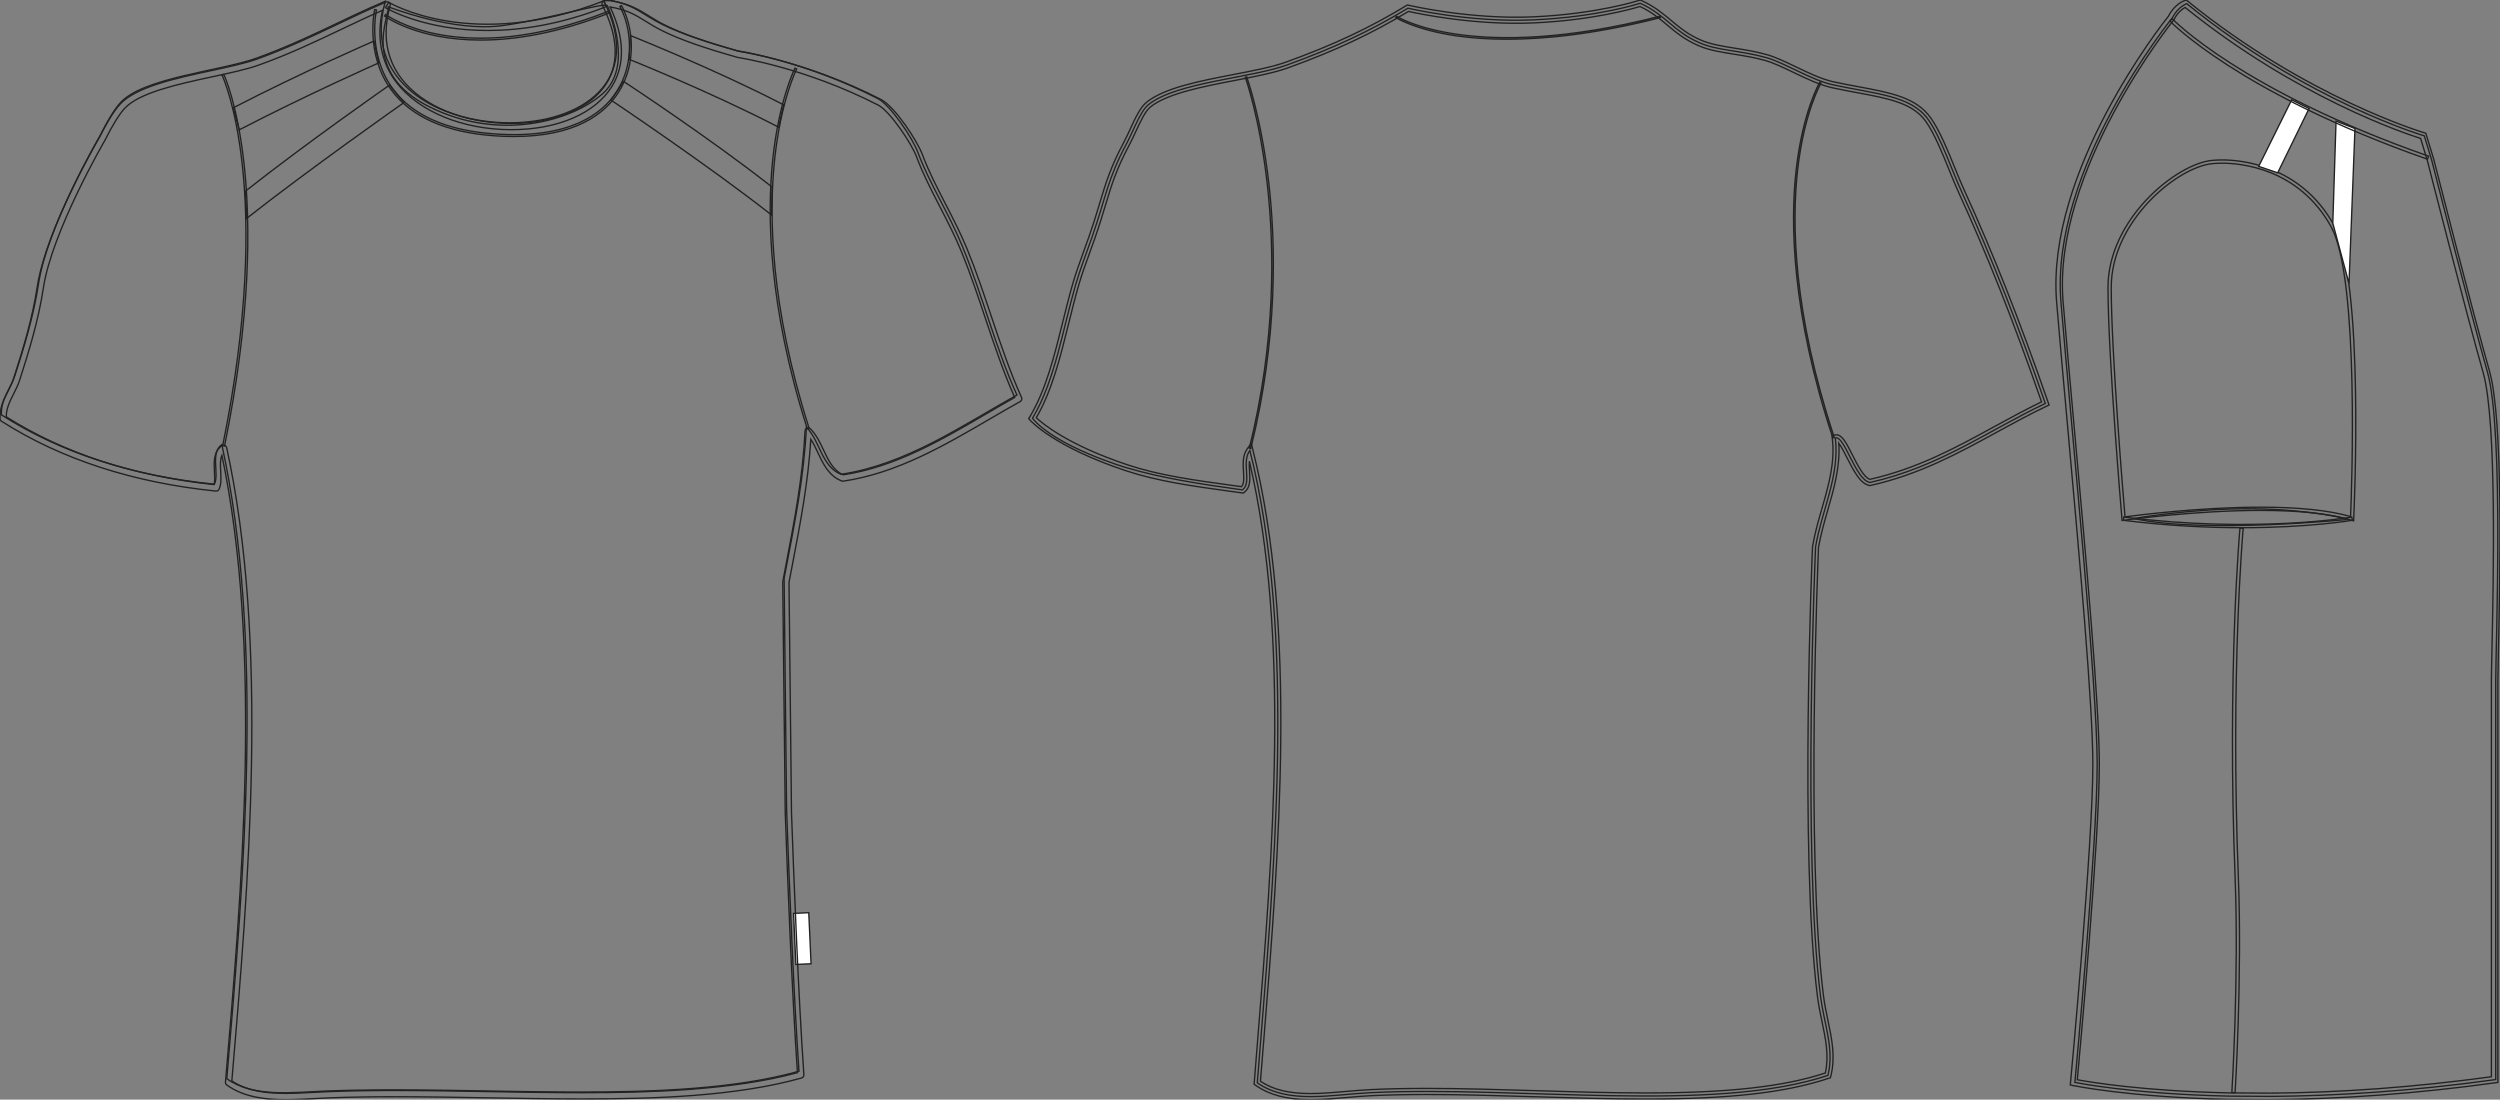 <?xml version="1.0" standalone="no"?> <!DOCTYPE svg PUBLIC "-//W3C//DTD SVG 1.1//EN"  "http://www.w3.org/Graphics/SVG/1.1/DTD/svg11.dtd"> <!-- Created with svg_stack (http://github.com/astraw/svg_stack) --> <svg xmlns:sodipodi="http://sodipodi.sourceforge.net/DTD/sodipodi-0.dtd" xmlns:xlink="http://www.w3.org/1999/xlink" xmlns="http://www.w3.org/2000/svg" version="1.1" width="1818.792" height="800.002"><rect width="100%" height="100%" fill="#808080" stroke="none"/>   <defs/>   <g id="id0:id0" transform="matrix(1.0,0,0,1.0,0.0,0.001)"><g id="id0:front"> 	<path id="id0:primary" fill="rgba(0,0,0,0)" d="M572.249,588.328c1.986,56.631,5.242,136.229,9.014,191.014   c-91.438,25.654-231.995,9.934-344.187,14.416c-24.677,0.984-53.012,4.809-72.082-9.01c12.843-149.84,27.063-320.691-3.602-461.317   c-8.59,6.022-1.73,21.169-5.407,28.835c-62.172-6.307-113.147-23.81-154.972-50.457c-0.557-11.253,6.607-18.669,9.886-28.832   c6.401-19.875,13.527-42.807,17.145-66.677c6.364-41.951,45.05-108.12,45.05-108.12c4.188-8.44,9.697-18.184,14.472-23.425   c16.761-18.407,73.178-23.088,99.054-32.437c35.986-12.997,62.954-28.444,93.707-41.445C247.4,118.032,500.419,119.934,438.903,0   c1.197,0,2.399,0,3.604,0c19.944,3.407,23.807,10.161,39.644,17.911c14.619,7.153,33.431,13.211,54.062,19.001   c0,0,47.914,6.828,102.455,34.801c9.117,4.676,25.242,28.706,29.086,39.083c8.309,22.408,22.604,44.524,32.441,68.478   c14.447,35.193,24.072,73.781,39.643,108.12c-39.033,21.638-80.352,50.597-127.941,57.664   c-14.248-5.574-15.271-24.377-25.23-34.237c-1.813,36.754-8.246,68.237-16.213,109.923L572.249,588.328z" class="primary" stroke="#222222" stroke-width="1px"/> 	<path id="id0:primary_1_" fill="rgba(0,0,0,0)" d="M282.543,4.941c0,0,47.436,18.771,83.268,13.65c35.83-5.119,74.732-17.404,76.1-14.333   c1.366,3.071,19.451,44.021-3.754,64.156c-23.205,20.134-75.758,34.467-125.923,9.214C262.068,52.376,283.225,11.766,282.543,4.941   z" class="primary" stroke="#222222" stroke-width="1px"/> 	<g id="id0:secondary" class="secondary"> 		<path fill="rgba(0,0,0,0)" d="M174.037,94.457l-4.335-16.031c49.703-25.756,101.833-48.333,102.376-48.573l3.413,15.925    C274.953,46.017,223.28,68.941,174.037,94.457z" class="secondary" stroke="#222222" stroke-width="1px"/> 		<path fill="rgba(0,0,0,0)" d="M179.487,158.847l-0.909-19.792c44.936-35.449,104.106-76.665,104.767-77.124l10.464,12.741    C293.151,75.131,224.055,123.687,179.487,158.847z" class="secondary" stroke="#222222" stroke-width="1px"/> 		<path fill="rgba(0,0,0,0)" d="M566.466,92.529C517.318,67.06,458.37,43.425,457.718,43.162l0.915-17.29    c0.655,0.269,61.666,24.581,111.478,50.392L566.466,92.529z" class="secondary" stroke="#222222" stroke-width="1px"/> 		<path fill="rgba(0,0,0,0)" d="M561.282,156.403c-44.498-35.107-116.046-83.094-116.768-83.573l9.118-13.61    c0.725,0.483,63.056,41.371,108.056,76.878L561.282,156.403z" class="secondary" stroke="#222222" stroke-width="1px"/> 	</g> 	 		<rect x="578.044" y="664.364" transform="matrix(-0.999 0.045 -0.045 -0.999 1197.424 1338.835)" width="11.062" height="37.182" fill="#FFFFFF" stroke="#222222"/> 	<path d="M207.982,800c-13.176,0-29.969-1.211-43.03-10.68c-0.646-0.469-1-1.24-0.93-2.035   c12.048-140.576,27.007-315.175-2.583-456.068c-1.351,3.121-1.12,7.373-0.88,11.802c0.25,4.592,0.509,9.342-1.229,12.962   c-0.416,0.865-1.336,1.378-2.282,1.277c-60.156-6.099-112.633-23.191-155.967-50.801c-0.621-0.396-1.013-1.07-1.048-1.806   c-0.387-7.877,2.711-14.007,5.708-19.934c1.563-3.09,3.181-6.287,4.282-9.711c6.7-20.794,13.533-43.04,17.063-66.317   c6.355-41.902,43.747-106.209,45.333-108.926c3.044-6.15,9.121-17.626,14.754-23.813c11.626-12.768,40.806-19.051,66.546-24.597   c12.797-2.757,24.882-5.358,33.422-8.446c21.971-7.937,40.69-16.851,58.797-25.471c11.758-5.601,22.862-10.886,34.798-15.93   c0.8-0.339,1.73-0.192,2.389,0.389c0.656,0.576,0.922,1.479,0.687,2.323c-5.729,20.376-2.991,38.15,8.129,52.829   c15.308,20.202,45.971,32.756,80.025,32.756c31.729,0,58.351-11.311,69.474-29.518c9.148-14.974,8.02-34.521-3.265-56.521   c-0.358-0.703-0.331-1.548,0.082-2.225c0.411-0.677,1.149-1.086,1.941-1.086h3.602c0.128,0,0.256,0.01,0.382,0.033   c13.889,2.371,20.346,6.391,27.822,11.043c3.629,2.258,7.383,4.593,12.439,7.067c12.532,6.132,29.049,11.938,53.536,18.818   c3.09,0.469,50.311,7.972,103.021,35.004c10.109,5.186,26.439,30.223,30.182,40.317c4.367,11.782,10.332,23.329,16.646,35.553   c5.469,10.587,11.119,21.538,15.764,32.849c6.498,15.817,12.104,32.553,17.521,48.739c6.652,19.88,13.541,40.439,22.094,59.308   c0.486,1.077,0.064,2.354-0.965,2.927c-7.389,4.095-14.709,8.364-22.459,12.889c-33.064,19.293-67.264,39.244-106.258,45.038   c-0.387,0.053-0.787,0.013-1.16-0.133c-9.348-3.655-13.398-12.241-17.316-20.546c-1.646-3.482-3.23-6.841-5.15-9.778   c-2.021,31.84-7.459,60.203-14.24,95.563l-1.637,8.531l1.801,167.36c1.6,45.605,4.896,131.135,9.004,190.879   c0.07,1.074-0.619,2.053-1.656,2.344c-47.861,13.43-107.52,15.24-159.562,15.24c-22.684,0-46.09-0.41-68.729-0.807   c-22.313-0.391-45.382-0.795-67.409-0.795c-18.451,0-34.481,0.281-49.004,0.863c-3.278,0.129-6.623,0.313-10,0.496   C221.741,799.619,214.802,800,207.982,800z M168.665,786.367c11.867,8.029,27.188,9.084,39.316,9.08   c6.697,0,13.578-0.369,20.227-0.732c3.402-0.184,6.769-0.365,10.067-0.5c14.581-0.58,30.667-0.865,49.183-0.865   c22.067,0,45.158,0.404,67.489,0.799c22.619,0.398,46.011,0.805,68.648,0.805c48.104,0,109.189-1.67,156.556-14.576   c-4.055-59.715-7.303-144.012-8.889-189.236l-1.803-167.643c-0.002-0.15,0.012-0.305,0.041-0.45l1.676-8.758   c7.168-37.364,12.824-66.875,14.504-100.853c0.045-0.896,0.611-1.685,1.445-2.006c0.838-0.325,1.783-0.132,2.426,0.505   c4.303,4.258,6.996,9.965,9.604,15.481c3.609,7.654,7.027,14.898,14.313,18.029c37.873-5.782,71.492-25.4,104.016-44.375   c7.135-4.16,13.904-8.112,20.715-11.918c-8.248-18.543-14.938-38.505-21.406-57.828c-5.393-16.115-10.973-32.779-17.412-48.459   c-4.566-11.128-10.176-21.986-15.598-32.486c-6.381-12.351-12.404-24.021-16.869-36.063c-3.756-10.142-19.613-33.55-27.99-37.849   c-53.541-27.456-101.271-34.505-101.748-34.573c-0.1-0.015-0.197-0.036-0.291-0.062c-24.842-6.975-41.631-12.88-54.442-19.147   c-5.268-2.578-9.291-5.081-12.845-7.292c-7.273-4.526-13.042-8.114-25.727-10.344c10.467,22.135,10.979,41.993,1.441,57.609   c-12.125,19.845-39.55,31.692-73.354,31.692c-35.446,0-67.499-13.241-83.646-34.555c-11.024-14.547-14.458-32.547-10.029-52.29   c-10.278,4.464-20.083,9.132-30.393,14.04c-18.204,8.668-37.026,17.631-59.205,25.644c-8.83,3.188-21.061,5.823-34.013,8.613   c-25.075,5.402-53.492,11.523-64.14,23.213c-3.844,4.218-8.987,12.569-14.114,22.905c-0.458,0.797-38.614,66.414-44.837,107.451   c-3.583,23.613-10.475,46.062-17.231,67.031c-1.213,3.762-2.909,7.12-4.553,10.368c-2.688,5.316-5.234,10.355-5.252,16.495   c42.108,26.576,92.96,43.151,151.197,49.283c0.64-2.498,0.458-5.812,0.274-9.288c-0.373-6.865-0.794-14.648,5.357-18.963   c0.624-0.438,1.421-0.534,2.133-0.257c0.714,0.275,1.232,0.891,1.397,1.636C195.851,467.592,180.849,644.18,168.665,786.367z" fill="rgba(0,0,0,0)" stroke="#222222" stroke-width="1px"/> 	<path d="M354.844,22.168c-46.704,0-74.017-16.378-74.427-16.63l2.391-3.871c0.597,0.369,61.024,36.431,156.553-1.056l1.661,4.234   C407.874,17.854,378.803,22.168,354.844,22.168z" fill="rgba(0,0,0,0)" stroke="#222222" stroke-width="1px"/> 	<path d="M373.92,99.307c-4.521,0-9.279-0.169-14.298-0.521c-35.139-2.49-60.301-13.647-74.788-33.164   c-19.372-26.1-12.352-58.344-12.278-58.665l1.33,0.3c-0.072,0.315-6.947,31.977,12.056,57.563   c14.242,19.176,39.063,30.146,73.778,32.604c54.662,3.863,78.545-14.601,88.938-30.778c13.418-20.887,10.613-46.752,2.324-61.944   l1.198-0.653c8.475,15.535,11.346,41.979-2.376,63.335C440.171,82.377,419.242,99.305,373.92,99.307z" fill="rgba(0,0,0,0)" stroke="#222222" stroke-width="1px"/> 	<path d="M349.725,29.146c-46.408,0-69.642-17.252-69.989-17.519l0.832-1.083c0.531,0.408,54.249,40.195,162.456-2.48l0.502,1.27   C405.675,24.26,374.418,29.146,349.725,29.146z" fill="rgba(0,0,0,0)" stroke="#222222" stroke-width="1px"/> 	<path d="M163.352,324.478l-1.338-0.273c38.137-186.917-0.043-268.682-0.436-269.484l1.229-0.598   C163.2,54.933,201.596,137.036,163.352,324.478z" fill="rgba(0,0,0,0)" stroke="#222222" stroke-width="1px"/> 	<path d="M587.304,311.937c-28.412-89.312-29.34-155.861-25.113-195.96c4.584-43.504,16.066-66.193,16.184-66.417l1.215,0.626   c-0.113,0.225-11.504,22.747-16.053,66.03c-4.195,39.955-3.254,106.273,25.07,195.31L587.304,311.937z" fill="rgba(0,0,0,0)" stroke="#222222" stroke-width="1px"/> 	 </g> </g>   <g id="id1:id1" transform="matrix(1.0,0,0,1.0,748.407,0.0)"><g id="id1:back"> 	<path id="id1:primary_2_" fill="rgba(0,0,0,0)" d="M2.733,304.29c16.375-27.335,21.782-63.799,31.377-97.051   c3.369-11.668,7.708-22.559,11.759-34.141c10.403-29.771,11.327-42.449,25.155-68.299c5.329-9.958,10.087-23.889,16.176-28.752   c20.365-16.254,74.116-19.173,100.646-28.76c34.089-12.316,60.74-24.779,88.063-41.335c0,0,44.371,10.64,91.599,8.49   c47.229-2.142,77.339-12.074,77.339-12.074c18.468,8.352,24.263,20.538,43.134,28.752c13.48,5.864,29.855,5.545,48.523,10.778   c13.562,3.809,32.621,16.306,48.521,19.77c31.187,6.806,56.726,7.661,69.266,25.159c9.328,13.033,17.118,36.671,24.191,52.123   c22.883,49.955,42.067,99.736,61.107,154.563c-41.813,19.881-77.187,46.215-127.605,57.503   c-10.686-2.116-18.521-34.729-25.158-32.345c3.221,27.561-9.604,51.786-14.372,79.08c0,0-9.688,221.771,3.593,327.089   c2.548,20.217,10.213,38.146,5.392,57.512c-82.821,27.783-225.319,7.471-332.479,12.574c-28.976,1.383-60.081,8.672-82.67-7.188   c11.906-148.957,29.012-323.099-5.394-460.076c-6.4,8.671,1.749,23.319-5.391,28.751c-29.773-4.137-58.596-8.473-84.472-16.176   C71.019,340.236,19.833,325.139,2.733,304.29z" class="primary" stroke="#222222" stroke-width="1px"/> 	<path d="M205.085,800.002c-17.178,0-29.917-3.324-40.081-10.459l-1.032-0.727l2.321-28.83   c11.338-139.576,24.148-297.43-5.771-424.457c-0.188,2.323-0.026,4.819,0.13,7.271c0.371,5.839,0.76,11.885-3.822,15.365   l-0.732,0.553l-9.047-1.235c-27.396-3.766-53.271-7.307-76.733-15.148C18.67,325.07,1.772,306.544,1.08,305.758L0,304.549   l0.833-1.391c11.729-19.57,17.904-44.539,23.887-68.688c2.271-9.198,4.625-18.698,7.263-27.836c2.379-8.239,5.165-15.9,8.11-24.001   c1.229-3.395,2.475-6.797,3.684-10.261c3.381-9.664,5.782-17.602,7.898-24.623c4.45-14.726,7.972-26.376,17.396-43.987   c1.585-2.962,3.166-6.382,4.69-9.682c3.809-8.248,7.399-16.039,12.057-19.752c13.132-10.484,38.667-15.399,63.359-20.158   c14.454-2.781,28.1-5.416,37.911-8.957c34.305-12.394,60.528-24.692,87.667-41.145l0.775-0.466l0.885,0.207   c0.397,0.095,44.574,10.546,90.979,8.438c46.331-2.107,76.451-11.876,76.745-11.979L444.96,0l0.786,0.354   c9.354,4.232,15.589,9.449,21.613,14.493c6.266,5.242,12.186,10.2,21.487,14.242c7.312,3.187,15.806,4.526,24.786,5.959   c7.444,1.175,15.137,2.393,23.448,4.724c6.235,1.753,13.417,5.199,21.02,8.844c9.25,4.439,18.817,9.025,27.374,10.899   c6.354,1.382,12.471,2.521,18.297,3.602c23.354,4.353,41.806,7.781,52.299,22.429c6.599,9.215,12.472,23.691,17.654,36.464   c2.355,5.804,4.581,11.288,6.749,16.021c21.005,45.843,40.439,95.012,61.187,154.752l0.646,1.874l-1.783,0.847   c-12.484,5.942-24.614,12.575-36.354,18.992c-27.585,15.097-56.116,30.703-91.721,38.675l-0.458,0.095l-0.458-0.095   c-6.668-1.313-11.547-10.942-16.269-20.253c-1.629-3.213-4.041-7.98-5.906-10.485c1.079,17.006-3.528,33.019-7.993,48.547   c-2.526,8.775-5.139,17.861-6.763,27.146c-0.064,1.935-9.491,222.506,3.608,326.432c0.767,6.064,2.019,12.014,3.224,17.766   c2.876,13.684,5.597,26.594,2.118,40.561l-0.294,1.174l-1.146,0.381c-31.18,10.459-72.276,15.123-133.256,15.131   c-26.262,0-53.832-0.846-80.502-1.666c-26.247-0.805-53.389-1.633-78.827-1.633c-15.032,0-28.281,0.285-40.493,0.863   c-5.851,0.275-11.918,0.813-17.783,1.322C222.606,799.217,213.65,800.002,205.085,800.002z M168.583,786.633   c9.314,6.184,20.646,8.947,36.505,8.947c8.371,0,17.226-0.785,25.793-1.537c5.906-0.52,12.018-1.045,17.96-1.33   c12.28-0.588,25.599-0.873,40.705-0.873c25.509,0,52.68,0.83,78.961,1.633c26.629,0.82,54.178,1.668,80.362,1.668   c59.724-0.01,100.117-4.482,130.688-14.51c2.79-12.549,0.255-24.633-2.433-37.406c-1.227-5.83-2.492-11.867-3.287-18.119   c-13.146-104.289-3.705-325.242-3.604-327.46c1.691-9.803,4.336-19.001,6.896-27.896c4.914-17.066,9.555-33.209,7.492-50.827   l-0.203-1.753l1.658-0.588c0.467-0.173,0.955-0.259,1.451-0.259c4.31,0,7.41,6.123,11.703,14.596   c3.727,7.35,8.339,16.462,12.771,17.809c34.765-7.859,62.871-23.241,90.061-38.122c11.23-6.141,22.822-12.48,34.785-18.249   c-20.722-59.533-39.366-106.629-60.381-152.499c-2.207-4.819-4.446-10.347-6.821-16.194c-5.087-12.549-10.86-26.765-17.153-35.557   c-9.457-13.197-27.132-16.488-49.514-20.65c-5.859-1.088-12.022-2.237-18.428-3.636c-9.061-1.978-18.865-6.676-28.346-11.228   c-7.428-3.559-14.439-6.927-20.306-8.576c-8.063-2.263-15.624-3.455-22.938-4.621c-9.274-1.468-18.038-2.85-25.861-6.262   c-9.891-4.301-16.332-9.69-22.567-14.907c-5.89-4.923-11.461-9.596-19.839-13.508c-5.238,1.598-34.426,9.992-77.091,11.927   c-43.317,1.979-84.765-6.866-91.32-8.343c-27.132,16.367-53.414,28.674-87.688,41.059c-10.137,3.653-23.95,6.322-38.572,9.138   c-23.042,4.431-49.16,9.466-61.441,19.26c-3.834,3.058-7.369,10.736-10.8,18.146c-1.551,3.369-3.157,6.84-4.807,9.923   c-9.22,17.23-12.685,28.683-17.063,43.184c-2.129,7.057-4.547,15.054-7.955,24.796c-1.222,3.489-2.461,6.91-3.699,10.313   c-2.926,8.032-5.685,15.624-8.017,23.716c-2.617,9.06-4.958,18.517-7.225,27.672c-5.907,23.863-12.009,48.521-23.504,68.412   c4.495,4.231,23.023,19.761,66.217,34.201c23.063,7.704,48.741,11.228,75.925,14.959l7.125,0.976   c2.025-2.229,1.762-6.313,1.469-10.986c-0.354-5.553-0.756-11.84,2.858-16.737l2.781-3.774l1.144,4.543   c32.383,128.963,19.26,290.616,7.678,433.235L168.583,786.633z" fill="rgba(0,0,0,0)" stroke="#222222" stroke-width="1px"/> 	<path d="M347.838,28.537c-14.657,0-26.768-1.028-36.451-2.427c-30.492-4.396-44.222-13.283-44.358-13.36l0.592-0.898   c0.535,0.354,55.124,34.857,191.691-0.069l0.268,1.028C412.664,24.815,375.67,28.537,347.838,28.537z" fill="rgba(0,0,0,0)" stroke="#222222" stroke-width="1px"/> 	<path d="M585.028,318.618c-30.104-91.272-31.109-156.738-26.646-195.586c4.843-42.138,16.997-62.97,17.113-63.177l0.925,0.544   c-0.114,0.216-12.178,20.901-16.979,62.849c-4.438,38.727-3.416,103.995,26.607,195.026L585.028,318.618z" fill="rgba(0,0,0,0)" stroke="#222222" stroke-width="1px"/> 	<path d="M161.549,326.331l-1.041-0.268c38.208-154.304-2.52-268.662-2.935-269.802l1.006-0.372   c0.108,0.285,10.498,29.08,16.015,76.59C179.686,176.32,181.556,245.535,161.549,326.331z" fill="rgba(0,0,0,0)" stroke="#222222" stroke-width="1px"/> </g>  </g>   <g id="id2:id2" transform="matrix(1.0,0,0,1.0,1495.713,-0.994)"><g id="id2:side"> 	<path id="id2:primary_3_" fill="rgba(0,0,0,0)" d="M156.928,798.635c45.155-0.341,99.992-3.512,163.032-12.231c0,0,0-265.608,0-289.942   c0-24.323,6.088-182.48-6.083-225.045c-12.157-42.583-40.546-154.064-40.546-154.064l-5.337-17.541   c0,0-84.944-24.775-172.839-96.152c0,0-6.347,2.138-10.397,10.249c0,0-89.212,109.49-81.097,206.814   c8.106,97.324,26.352,277.786,26.352,336.582S13.792,788.441,13.792,788.441s40.256,8.472,112.436,10L156.928,798.635z" class="primary" stroke="#222222" stroke-width="1px"/> 	<path id="id2:primary_4_" fill="rgba(0,0,0,0)" d="M56.619,378.232c0,0,43.652-7.668,87.305-7.079c43.653,0.59,69.018,7.669,69.018,7.669   S108.53,389.44,56.619,378.232z" class="primary" stroke="#222222" stroke-width="1px"/> 	<path d="M156.139,800.995l-30.706-0.193c-71.612-1.512-112.514-9.964-112.914-10.047l-2.064-0.433l0.198-2.103   c0.161-1.725,16.213-172.914,16.213-230.926c0-43.072-9.706-150.369-18.27-245.047c-3.046-33.68-5.922-65.479-8.073-91.342   c-7.94-95.148,77.114-202.869,81.452-208.288C86.417,3.916,93.321,1.51,93.616,1.418l1.235-0.424l1.01,0.83   c86.521,70.262,171.171,95.461,172.01,95.71l1.226,0.359l5.706,18.766c0.313,1.217,28.55,112.043,40.555,154.092   c10.231,35.79,7.767,149.013,6.576,203.431c-0.226,10.388-0.396,18.204-0.396,22.277V788.46l-2.041,0.286   c-55.916,7.731-110.863,11.853-163.332,12.249H156.139z M15.555,786.533c9.089,1.695,47.86,8.23,109.942,9.549l30.638,0.192   c51.615-0.387,105.674-4.404,160.677-11.927V496.461c0-4.083,0.172-11.937,0.401-22.379c1.083-49.947,3.636-166.932-6.393-202.021   c-12.027-42.132-40.283-153.021-40.564-154.138l-4.938-16.231c-10.775-3.383-90.153-29.744-171.301-95.287   c-1.788,0.95-5.342,3.374-7.94,8.554l-0.281,0.442c-0.89,1.079-88.517,109.887-80.57,205.118   c2.151,25.854,5.027,57.645,8.073,91.313c8.572,94.771,18.287,202.187,18.287,245.471   C31.585,611.987,17.409,766.522,15.555,786.533z" fill="rgba(0,0,0,0)" stroke="#222222" stroke-width="1px"/> 	<path d="M216.582,379.929l-1.451-0.452c-15.438-4.747-37.707-7.152-66.192-7.152c-48.615,0-99.057,7.125-99.563,7.189l-1.24,0.175   l-0.102-1.244c-0.103-1.17-10.148-118.228-10.148-168.388c0-49.726,50.05-90.245,76.102-92.411c2.3-0.194,4.69-0.295,7.11-0.295   c12.919,0,56.957,3.429,81.207,47.523c22.214,40.38,14.685,206.472,14.353,213.523L216.582,379.929z M121.097,119.72   c-2.354,0-4.674,0.102-6.918,0.286c-25.31,2.102-73.935,41.587-73.935,90.069c0,47.274,8.954,154.221,10.033,166.949   c8.064-1.096,54.123-7.051,98.66-7.051c27.841,0,49.837,2.295,65.428,6.821c0.715-17.079,6.664-172.969-14.125-210.769   C176.617,123.066,133.692,119.72,121.097,119.72z" fill="rgba(0,0,0,0)" stroke="#222222" stroke-width="1px"/> 	<path d="M135.287,384.906c-24.679,0-53.943-1.347-86.226-5.384l0.299-2.341c96.006,12.001,165.222,0.12,165.912,0.009l0.405,2.323   C215.222,379.597,184.303,384.906,135.287,384.906z" fill="rgba(0,0,0,0)" stroke="#222222" stroke-width="1px"/> 	<path d="M130.346,795.953l-2.351-0.139c0.056-0.839,5.208-84.374,2.36-156.802c-5.835-148.193,3.445-252.771,3.539-253.803   l2.351,0.212c-0.097,1.042-9.36,105.472-3.53,253.508C135.563,711.468,130.406,795.124,130.346,795.953z" fill="rgba(0,0,0,0)" stroke="#222222" stroke-width="1px"/> 	<g id="id2:secondary_1_" class="secondary"> 		<polygon fill="#FFFFFF" points="161.326,126.744 147.509,122.034 171.501,73.653 184.179,79.939   " class="secondary" stroke="#222222"/> 		<polygon fill="#FFFFFF" points="213.236,207.366 201.437,163.318 203.798,89.12 217.558,94.503   " class="secondary" stroke="#222222"/> 	</g> 	<path d="M270.354,116.845C133.633,68.934,83.385,16.784,82.892,16.258l1.714-1.622c0.488,0.516,50.426,52.289,186.531,99.978   L270.354,116.845z" fill="rgba(0,0,0,0)" stroke="#222222" stroke-width="1px"/> </g>   </g> </svg>